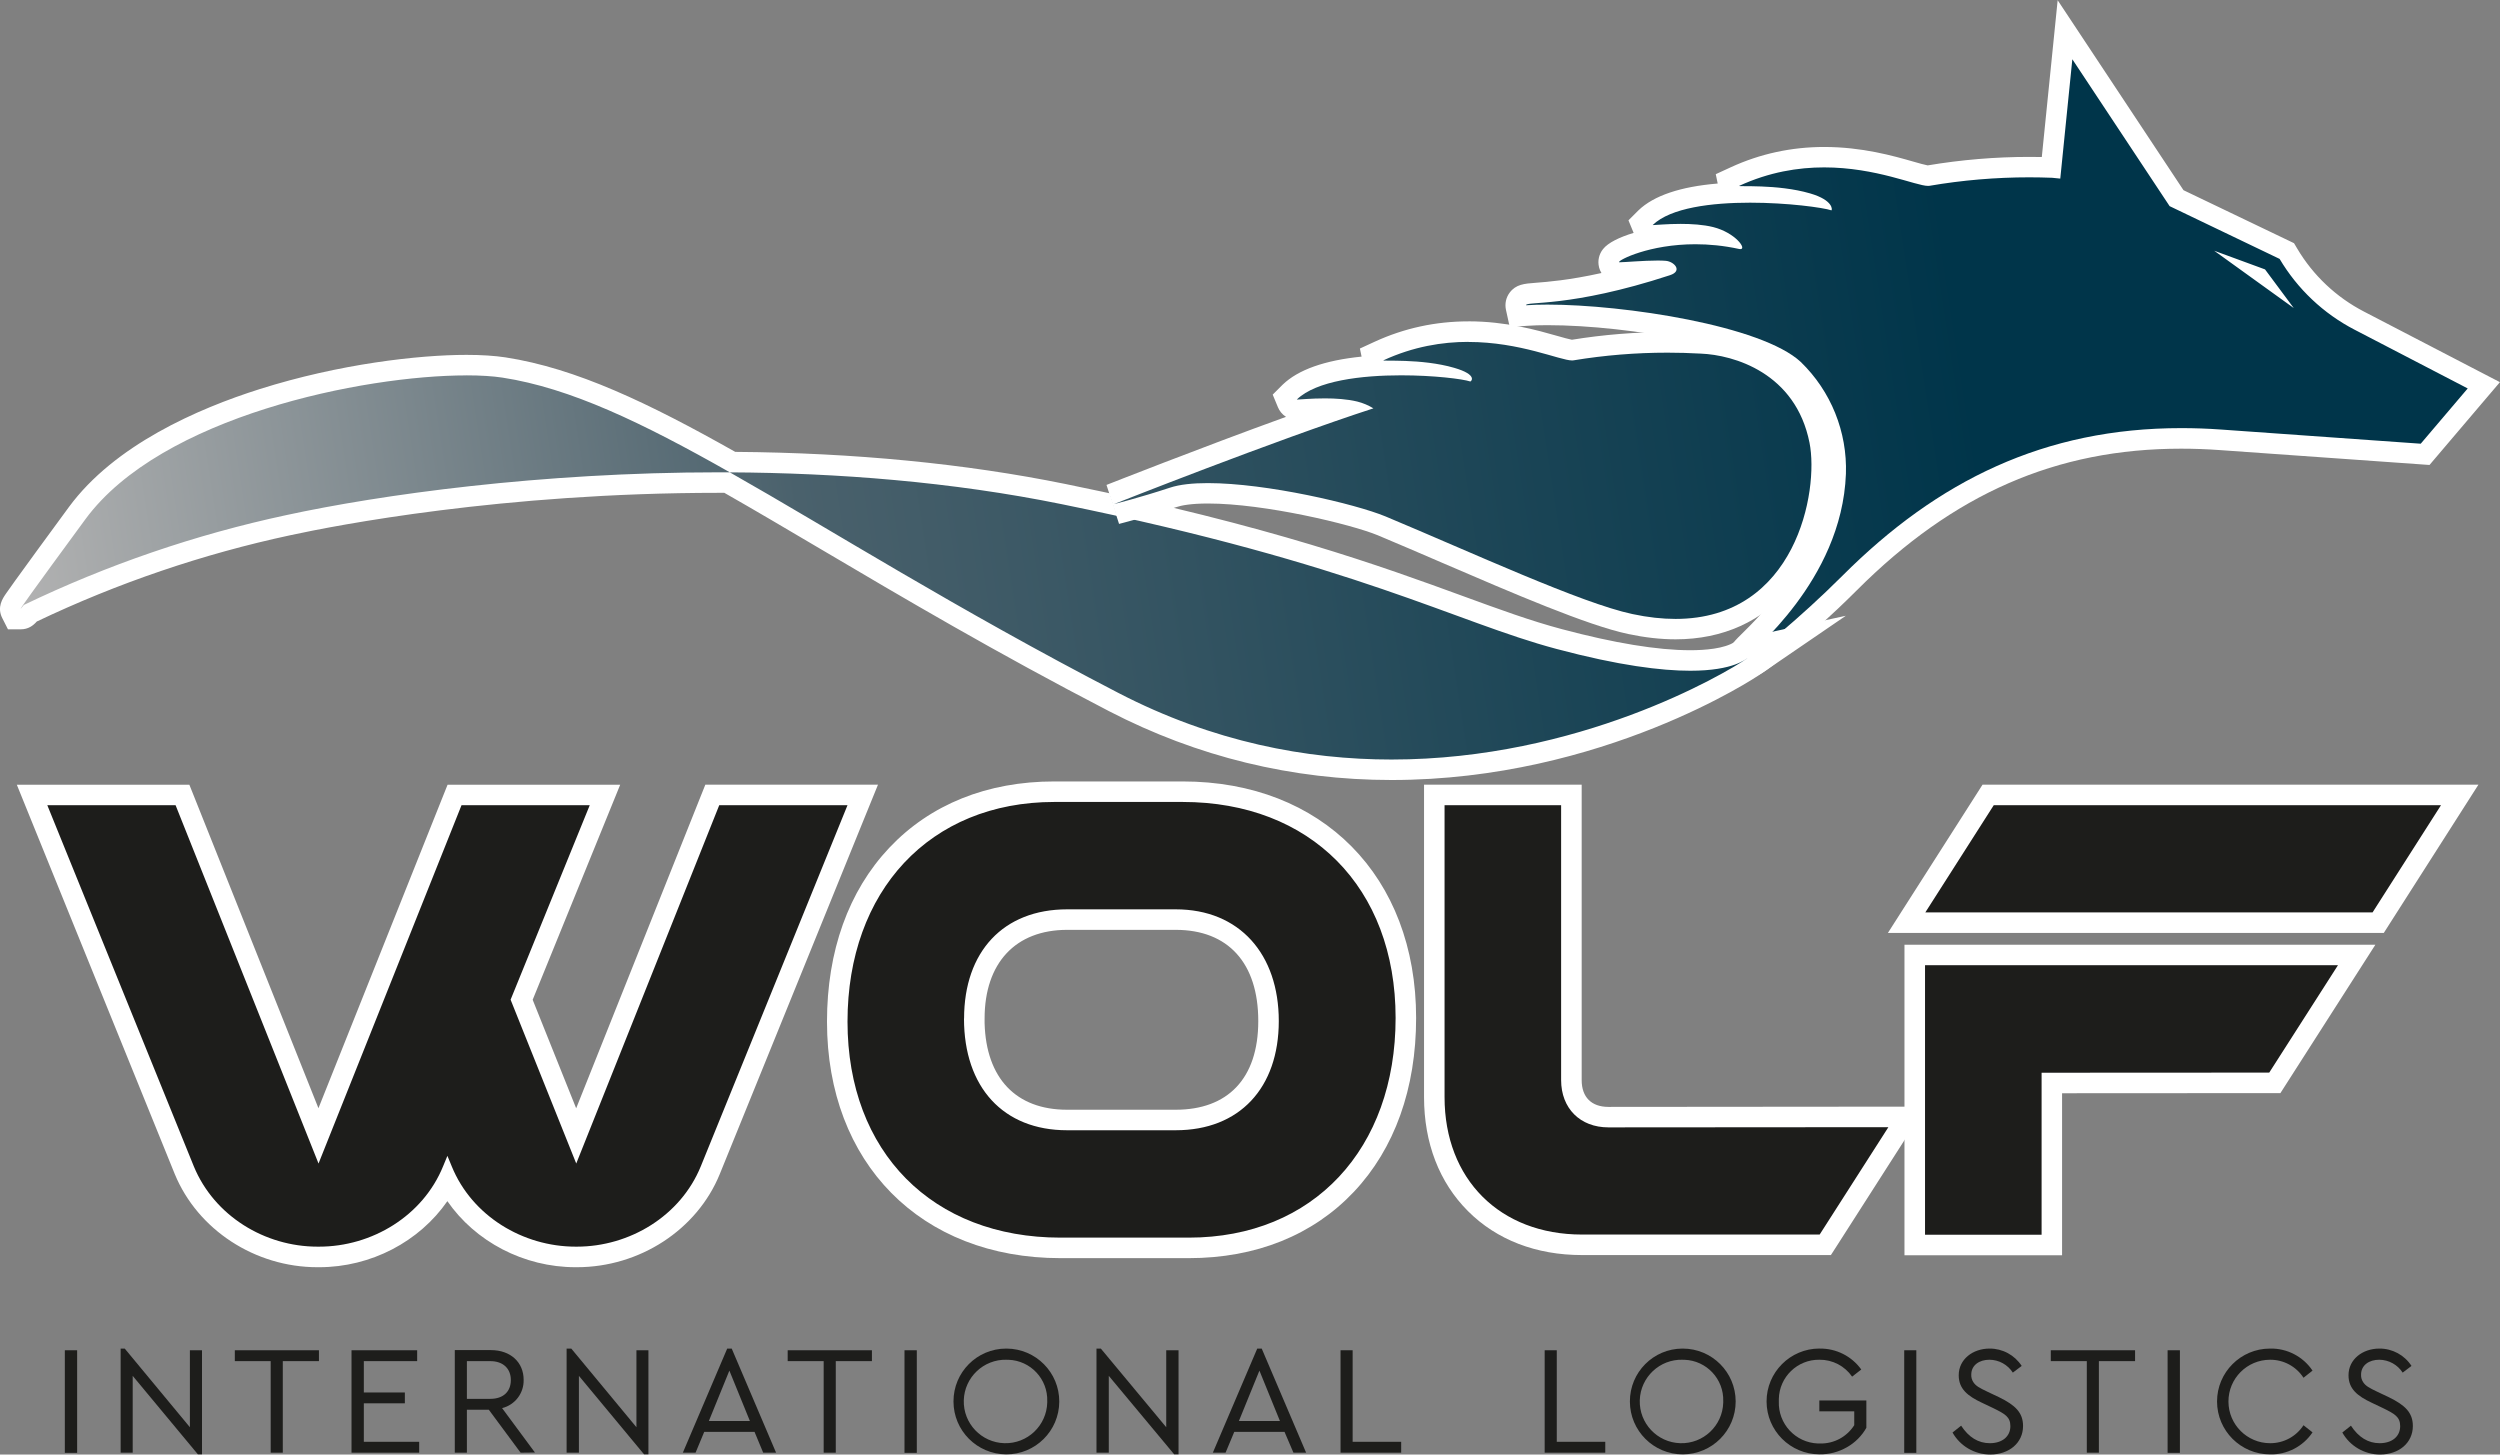 <svg xmlns="http://www.w3.org/2000/svg" xmlns:xlink="http://www.w3.org/1999/xlink" id="Capa_2" data-name="Capa 2" viewBox="0 0 609.29 354.49"><rect x="0" y="0" width="609.29" height="354.49" fill="#808080" stroke="none"/><defs><style>      .cls-1 {        fill: url(#Degradado_sin_nombre_3);      }      .cls-1, .cls-2, .cls-3, .cls-4, .cls-5 {        stroke-width: 0px;      }      .cls-2 {        fill: url(#Degradado_sin_nombre_3-3);      }      .cls-3 {        fill: url(#Degradado_sin_nombre_3-2);      }      .cls-4 {        fill: #1d1d1b;      }      .cls-5 {        fill: #fff;      }    </style><linearGradient id="Degradado_sin_nombre_3" data-name="Degradado sin nombre 3" x1="-4.86" y1="268.47" x2="532.35" y2="351.02" gradientTransform="translate(0 425.52) scale(1 -1)" gradientUnits="userSpaceOnUse"><stop offset="0" stop-color="#b2b2b2"></stop><stop offset=".35" stop-color="#4a616c"></stop><stop offset=".68" stop-color="#1b4556"></stop><stop offset=".9" stop-color="#00354a"></stop></linearGradient><linearGradient id="Degradado_sin_nombre_3-2" data-name="Degradado sin nombre 3" x1="8.37" y1="253.56" x2="549.54" y2="336.72" xlink:href="#Degradado_sin_nombre_3"></linearGradient><linearGradient id="Degradado_sin_nombre_3-3" data-name="Degradado sin nombre 3" x1="5.98" y1="250.56" x2="537.39" y2="332.21" xlink:href="#Degradado_sin_nombre_3"></linearGradient></defs><g id="Capa_1-2" data-name="Capa 1"><g id="Capa_1-3" data-name="Capa 1"><g><path class="cls-4" d="m77.38,306.33c-14.21,0-27.26-8.5-32.46-21.14L7.82,193.74h36.67l33.15,83.08,33.16-83.08h36.66l-20.31,49.91,13.3,33.19,33.16-83.1h36.67l-37.15,91.44c-5.15,12.65-18.22,21.15-32.53,21.15h-.3c-13.25,0-25.43-7.29-31.25-18.42-5.81,11.12-18.01,18.42-31.26,18.42h-.4Z"></path><path class="cls-5" d="m206.55,196.24l-35.75,88c-4.93,12.11-17.34,19.59-30.21,19.59h-.3c-12.86,0-25.27-7.48-30.2-19.59l-1.05-2.54-1.05,2.54c-4.93,12.11-17.35,19.59-30.21,19.59h-.3s-.07,0-.1,0c-12.82,0-25.16-7.47-30.15-19.59L11.53,196.24h31.26l34.84,87.33,34.85-87.33h31.25l-19.29,47.4,16,39.93,34.85-87.33h31.26m7.43-5h-42.08l-1.26,3.15-30.22,75.72-10.6-26.45,18.53-45.53,2.8-6.88h-42.07l-1.26,3.15-30.21,75.69-30.2-75.69-1.26-3.15H4.1l2.79,6.88,35.7,88c5.59,13.59,19.57,22.71,34.78,22.71h.12s.28,0,.28,0c12.67,0,24.44-6.25,31.26-16.1,6.81,9.84,18.58,16.1,31.25,16.1h.3c15.31,0,29.31-9.12,34.84-22.7l35.75-88,2.8-6.88h0Z"></path></g><g><path class="cls-4" d="m258.44,304.13c-32.53,0-54.39-22.16-54.39-55.14,0-16.55,5.01-30.61,14.5-40.66,9.5-10.06,22.77-15.38,38.39-15.38h31.29c32.54,0,54.4,22.16,54.4,55.14,0,16.55-5.01,30.61-14.48,40.65-9.5,10.07-22.78,15.39-38.42,15.39h-31.29Zm-20.98-54.6c.46,14.7,8.83,23.43,22.6,23.43h26.48c14.16,0,22.62-9.02,22.62-24.12s-8.46-24.72-22.62-24.72h-26.46c-14.16,0-22.62,9.02-22.62,24.12v1.29Z"></path><path class="cls-5" d="m288.23,195.45c31.11,0,51.9,20.78,51.9,52.64s-20,53.54-50.4,53.54h-31.29c-31.11,0-51.89-20.79-51.89-52.64s20.04-53.54,50.39-53.54h31.29m-28.17,80.01h26.48c15.55,0,25.12-10.32,25.12-26.62s-9.57-27.22-25.12-27.22h-26.46c-15.55,0-25.12,10.32-25.12,26.62h-.02c0,16.75,9.57,27.22,25.12,27.22m28.17-85.01h-31.29c-16.33,0-30.23,5.59-40.21,16.17-9.93,10.52-15.18,25.17-15.18,42.37,0,34.48,22.86,57.64,56.89,57.64h31.29c16.34,0,30.26-5.59,40.24-16.17,9.92-10.52,15.16-25.17,15.16-42.37,0-34.48-22.87-57.64-56.9-57.64h0Zm-48.27,58.91v-1.12c0-13.54,7.53-21.62,20.12-21.62h26.46c12.79,0,20.12,8.1,20.12,22.22s-7.52,21.62-20.12,21.62h-26.48c-12.45,0-19.73-7.67-20.1-21.1h0Z"></path></g><g><path class="cls-4" d="m385.56,303.38c-21.53,0-36-14.47-36-36v-73.64h33.41v69.5c0,5.48,3.54,9.02,9.02,9.02l72.81-.05-19.95,31.17h-59.29Z"></path><path class="cls-5" d="m380.47,196.24v67c0,6.88,4.64,11.52,11.52,11.52l68.24-.05-16.75,26.17h-57.92c-20,0-33.5-13.46-33.5-33.5v-71.14h28.41m5-5h-38.41v76.14c0,11.18,3.71,20.8,10.72,27.8,7,7,16.61,10.7,27.78,10.7h60.66l1.48-2.3,16.75-26.17,4.93-7.7h-9.14s-68.24.06-68.24.06c-4.14,0-6.52-2.38-6.52-6.52v-72h0Z"></path></g><g><path class="cls-4" d="m466.66,303.42v-70.68h107.71l-19.95,31.17-54.35.03v39.48h-33.41Zm-1.99-78.55l19.87-31.13h114.93l-19.87,31.13h-114.93Z"></path><path class="cls-5" d="m594.91,196.24l-16.68,26.13h-109l16.68-26.13h109m-25.11,39l-16.75,26.17-55.48.03v39.48h-28.41v-65.68h100.64m34.23-44h-120.86l-1.47,2.31-16.68,26.13-4.91,7.69h120.86l1.47-2.31,16.68-26.13,4.91-7.69h0Zm-25.1,39h-114.78v75.68h38.41v-39.48l50.48-.03h2.73s1.47-2.3,1.47-2.3l16.75-26.17,4.93-7.7h0Z"></path></g><rect class="cls-4" x="15.8" y="329.08" width="3" height="25"></rect><polygon class="cls-4" points="49.23 329.08 49.23 354.45 48.23 354.45 32.34 335.32 32.34 354.04 29.4 354.04 29.4 328.67 30.4 328.67 46.28 347.84 46.28 329.08 49.23 329.08"></polygon><polygon class="cls-4" points="65.97 331.73 57.23 331.73 57.23 329.08 77.73 329.08 77.73 331.73 68.92 331.73 68.92 354.04 65.97 354.04 65.97 331.73"></polygon><polygon class="cls-4" points="85.67 329.08 101.67 329.08 101.67 331.73 88.67 331.73 88.67 339.37 98.67 339.37 98.67 342.01 88.67 342.01 88.67 351.39 102.16 351.39 102.16 354.04 85.67 354.04 85.67 329.08"></polygon><path class="cls-4" d="m126.88,354.04l-7.75-10.47h-5.34v10.47h-2.95v-25h8.78c4.84,0,8,3,8,7.23.09,3.25-2.09,6.13-5.25,6.91l8,10.82-3.49.04Zm-13.09-13.12h5.71c3.22,0,5-1.82,5-4.58s-1.85-4.61-5-4.61h-5.71v9.19Z"></path><polygon class="cls-4" points="158.03 329.08 158.03 354.45 156.97 354.45 141.09 335.32 141.09 354.04 138.09 354.04 138.09 328.67 139.23 328.67 155.11 347.84 155.11 329.08 158.03 329.08"></polygon><path class="cls-4" d="m183.89,348.97h-12.26l-2.11,5.07h-3.1l10.81-25.37h1.1l10.81,25.37h-3.14l-2.11-5.07Zm-6.13-14.93l-5,12.28h10l-5-12.28Z"></path><polygon class="cls-4" points="200.74 331.73 191.97 331.73 191.97 329.08 212.5 329.08 212.5 331.73 203.69 331.73 203.69 354.04 200.74 354.04 200.74 331.73"></polygon><rect class="cls-4" x="220.44" y="329.08" width="3" height="25"></rect><path class="cls-4" d="m245.32,328.67c7.12.03,12.87,5.82,12.84,12.94s-5.82,12.87-12.94,12.84c-7.1-.03-12.84-5.79-12.84-12.89-.02-7.1,5.71-12.87,12.81-12.89.04,0,.09,0,.13,0Zm0,2.72c-5.61-.14-10.28,4.29-10.43,9.91s4.29,10.28,9.91,10.43,10.28-4.29,10.43-9.91c0-.1,0-.2,0-.3.18-5.41-4.05-9.94-9.46-10.12-.14,0-.28,0-.42,0h-.03Z"></path><polygon class="cls-4" points="287.23 329.08 287.23 354.45 286.17 354.45 270.23 335.32 270.23 354.04 267.23 354.04 267.23 328.67 268.29 328.67 284.23 347.84 284.23 329.08 287.23 329.08"></polygon><path class="cls-4" d="m313.06,348.97h-12.25l-2.12,5.07h-3.1l10.82-25.37h1.09l10.82,25.37h-3.09l-2.17-5.07Zm-6.12-14.93l-5,12.28h10l-5-12.28Z"></path><polygon class="cls-4" points="326.71 329.08 329.66 329.08 329.66 351.39 341.49 351.39 341.49 354.04 326.71 354.04 326.71 329.08"></polygon><polygon class="cls-4" points="376.46 329.08 379.41 329.08 379.41 351.39 391.23 351.39 391.23 354.04 376.46 354.04 376.46 329.08"></polygon><path class="cls-4" d="m410.11,328.67c7.12,0,12.89,5.76,12.9,12.88,0,7.12-5.76,12.89-12.88,12.9s-12.89-5.76-12.9-12.88h0c-.02-7.11,5.71-12.88,12.81-12.9.02,0,.05,0,.07,0Zm0,2.72c-5.61-.17-10.3,4.25-10.47,9.87s4.25,10.3,9.87,10.47,10.3-4.25,10.47-9.87c0-.11,0-.22,0-.34.18-5.41-4.06-9.94-9.46-10.12-.13,0-.25,0-.38,0h-.03Z"></path><path class="cls-4" d="m443.45,328.67c4.02-.07,7.82,1.83,10.17,5.1l-2.23,1.74c-1.8-2.6-4.77-4.15-7.94-4.12-5.38-.09-9.82,4.2-9.92,9.58,0,.18,0,.37,0,.55-.21,5.47,4.05,10.07,9.52,10.28.18,0,.36,0,.54,0,3.36.08,6.52-1.62,8.32-4.46v-3.37h-8.51v-2.65h11.46v6.66c-1.12,1.98-2.75,3.61-4.73,4.73-2.03,1.17-4.34,1.77-6.69,1.73-7.12,0-12.89-5.77-12.9-12.88s5.77-12.89,12.88-12.9h.01,0Z"></path><rect class="cls-4" x="464.09" y="329.08" width="2.95" height="25"></rect><path class="cls-4" d="m477.96,347.46c1.85,2.84,4.2,4.27,7,4.27,3,0,5-1.62,5-4.16,0-2.27-1.36-3-4.16-4.38l-2.8-1.33c-3.44-1.62-5.63-3.36-5.63-6.69,0-3.89,3.44-6.5,7.52-6.5,3.16-.02,6.11,1.58,7.83,4.23l-2.16,1.63c-1.25-1.94-3.4-3.13-5.71-3.14-2.45,0-4.42,1.32-4.42,3.63-.03.64.14,1.27.49,1.81.64,1,1.55,1.44,3.52,2.39l2.79,1.32c3.93,1.93,5.82,3.74,5.82,7,0,4.12-3.4,6.95-8,6.95-3.81,0-7.32-2.04-9.19-5.36l2.1-1.67Z"></path><polygon class="cls-4" points="508.59 331.73 499.81 331.73 499.81 329.08 520.35 329.08 520.35 331.73 511.53 331.73 511.53 354.04 508.59 354.04 508.59 331.73"></polygon><rect class="cls-4" x="528.28" y="329.08" width="3" height="25"></rect><path class="cls-4" d="m553.23,328.67c4.15-.1,8.06,1.93,10.37,5.37l-2.2,1.74c-1.78-2.75-4.85-4.41-8.13-4.39-5.62,0-10.17,4.56-10.16,10.18,0,5.61,4.55,10.16,10.16,10.16,3.28.02,6.35-1.63,8.13-4.38l2.2,1.74c-2.31,3.44-6.22,5.47-10.37,5.36-7.12,0-12.89-5.77-12.9-12.88s5.77-12.89,12.88-12.9h.01Z"></path><path class="cls-4" d="m572.96,347.46c1.86,2.84,4.2,4.27,7,4.27,3,0,5-1.62,5-4.16,0-2.27-1.36-3-4.16-4.38l-2.8-1.33c-3.44-1.62-5.63-3.36-5.63-6.69,0-3.89,3.44-6.5,7.52-6.5,3.16-.02,6.11,1.57,7.83,4.23l-2.15,1.63c-1.25-1.94-3.4-3.12-5.71-3.14-2.46,0-4.43,1.32-4.43,3.63-.03.64.14,1.27.49,1.81.65,1,1.55,1.44,3.52,2.39l2.79,1.32c3.93,1.93,5.82,3.74,5.82,7,0,4.12-3.4,6.95-8,6.95-3.81,0-7.32-2.05-9.19-5.36l2.1-1.67Z"></path><g><g><path class="cls-1" d="m424.24,162.5l-.44-2.07c-.28-1.46.44-2.17,2.38-4.07,5.05-4.96,20.41-20.06,21.2-40.95.33-9.51-3.41-18.76-10.24-25.39-8.69-8.09-41.35-13.27-60-13.27-1.86,0-3.55.05-5.04.15l-2.15.15-.46-2.11c-.16-.75,0-1.52.46-2.14.84-1.13,1.92-1.21,4.54-1.41,4.04-.31,13.03-.99,27.46-5.34-1.59.06-3.25.16-4.57.25-1.2.08-2.06.13-2.54.13-1.98,0-2.53-1.42-2.65-1.86-.21-.86-.02-1.68.49-2.32,1.33-1.68,8.58-4.72,18.23-5.15-.42-.01-.85-.02-1.3-.02-2.3,0-4.33.14-5.54.23-.58.04-.99.06-1.17.06h-1.67l-.74-1.56-.64-1.54,1.18-1.19c3.75-3.6,10.77-5.63,20.95-6.08-.25-.28-.44-.65-.54-1.14l-.43-1.96,1.85-.87c6.81-3.13,14.13-4.72,21.74-4.72,8.88,0,16.22,2.1,21.08,3.48,1.77.51,3.61,1.03,4.23,1.03,8.07-1.38,16.4-2.09,24.68-2.09,1.76,0,3.55.03,5.31.1l3.4-33.61,27.2,41.06,26.87,12.89.39.65c4.12,6.95,10.1,12.6,17.28,16.31l30.35,15.76-14.3,16.83-49.88-3.54c-3.23-.23-6.45-.35-9.56-.35-31.08,0-56.76,11.19-80.79,35.23-6.24,6.24-12.12,11.37-15.07,13.87-7.73,6.56-8.56,6.56-9.43,6.56h-2.07Z"></path><path class="cls-5" d="m505.06,14.44l23.71,35.8,26.81,12.86c4.36,7.35,10.69,13.33,18.28,17.26l27.56,14.31-11.45,13.47-48.62-3.45c-3.32-.24-6.56-.35-9.74-.35-33.22,0-59.32,12.72-82.56,35.96-10.37,10.36-21.85,19.69-22.74,19.69-.03,0-.05-.01-.05-.03-.17-.89,22.62-18.11,23.62-44.46.35-10.24-3.64-20.15-11-27.28-9.52-8.87-43.01-13.98-61.74-13.98-1.9,0-3.66.05-5.21.16-.23-1.05,10.64.68,35.05-7.32,3.23-1.05,1-3.35-1-3.51-.57-.05-1.24-.07-1.98-.07-3.41,0-8.07.42-9.18.42-.15,0-.24,0-.24-.03-.12-.52,7.39-4.36,18.62-4.36,3.26,0,6.84.32,10.63,1.15.12.03.23.04.32.04,1.66,0-1.26-4.02-6.61-5.37-2.45-.61-5.36-.78-7.94-.78-3.35,0-6.16.29-6.71.29-.07,0-.11,0-.1-.02,4.39-4.22,14.37-5.44,23.72-5.44,9.2,0,17.8,1.19,19.84,1.87,0,0,0,0,0,0,.18,0,.64-2.43-5.2-4.13-8.04-2.35-17.93-1.54-17.26-1.85,7.32-3.37,14.37-4.49,20.69-4.49,12.66,0,22.35,4.51,25.31,4.51.12,0,.24,0,.34-.02,8.04-1.38,16.18-2.07,24.34-2.07,1.85,0,3.7.04,5.55.11l2,.2,2.94-29.1m53.96,60.65l-7-9.42-12.39-4.55,19.39,13.97M501.49,0l-1.41,13.94-2.46,24.33c-1.02-.02-2.05-.03-3.06-.03-8.27,0-16.6.7-24.76,2.07-.68-.12-2.2-.55-3.45-.91-4.99-1.43-12.54-3.58-21.77-3.58-7.97,0-15.63,1.66-22.77,4.95l-3.65,1.68.47,2.28c-9.1.76-15.58,2.95-19.31,6.53l-.04.04-.04.04-2.36,2.36,1.26,3.06c-3.44,1.04-6.23,2.39-7.46,3.95-.99,1.25-1.35,2.84-.98,4.37l.02.09.02.09c.12.42.3.86.56,1.28-7.93,1.76-13.21,2.16-16.03,2.38-2.8.21-4.83.37-6.35,2.41-.89,1.19-1.21,2.71-.9,4.16l.92,4.21,4.3-.3c1.43-.1,3.07-.15,4.87-.15,20.24,0,50.72,5.62,58.29,12.61,6.31,6.13,9.75,14.69,9.45,23.48-.75,19.88-15.58,34.45-20.45,39.24-2.02,1.98-3.61,3.55-3.08,6.33.45,2.37,2.54,4.1,4.96,4.1,1.69,0,2.62,0,11.05-7.15,2.98-2.53,8.92-7.71,15.22-14.01,23.54-23.54,48.65-34.5,79.03-34.5,3.06,0,6.21.11,9.39.34l48.62,3.45,2.52.18,1.64-1.93,11.45-13.47,4.07-4.78-5.57-2.89-27.56-14.31c-6.77-3.51-12.4-8.82-16.28-15.37l-.77-1.3-1.37-.66-25.57-12.26-22.95-34.65-7.74-11.68h0Z"></path></g><g><path class="cls-3" d="m339.14,187.6c-23.79,0-46.58-5.55-67.72-16.51-27.48-14.24-50.04-27.56-69.94-39.32-8.59-5.07-16.72-9.87-24.28-14.17-.67,0-1.34,0-2.01,0-52.99,0-93.71,7.95-104.93,10.38-21.7,4.65-42.84,11.87-62.85,21.45-.71.88-1.3,1.44-2.4,1.44h-1.54l-.7-1.37c-.73-1.44-.66-1.53,3.03-6.65,2.62-3.64,6.99-9.63,12.98-17.79,10.71-14.59,30.52-23.2,45.25-27.86,19.17-6.06,38.21-8.22,49.62-8.22,3.57,0,6.65.2,9.16.58,16.99,2.62,34.58,11.1,55.71,23.05,29.06.19,56.21,2.81,80.69,7.8,49.83,10.15,76.79,20.01,96.48,27.21,8.92,3.26,16.63,6.08,24.29,8.12,13.01,3.47,23.75,5.23,31.94,5.23,5.68,0,9.81-.83,12.27-2.47.31-.2.66-.44,1.18-.55l12.5-2.72-10.56,7.22c-.37.25-37.35,25.14-88.19,25.15Z"></path><path class="cls-5" d="m113.67,91.48c3.44,0,6.42.19,8.78.55,16.56,2.55,34.05,10.97,55.42,23.08-.9,0-1.79,0-2.68,0-43.55,0-82.58,5.47-105.46,10.44-22.1,4.74-43.56,12.09-63.92,21.89,0,0-.74.94-.79.94-.1,0,2.14-3.25,15.79-21.83,18.46-25.13,67.89-35.06,92.86-35.06m64.2,23.63c26.25.14,54.04,2.29,80.86,7.75,72.39,14.75,95.88,28.7,120.63,35.29,15.25,4.07,25.6,5.31,32.58,5.31,10.81,0,13.56-2.98,13.98-3.07-5.84,3.99-41.15,24.71-86.78,24.71-20.67,0-43.45-4.25-66.57-16.23-39.85-20.65-69.88-39.7-94.7-53.76m-64.2-28.63c-11.6,0-30.93,2.19-50.38,8.34-15.08,4.77-35.39,13.63-46.51,28.76-6,8.17-10.37,14.16-13,17.81-1.06,1.47-1.84,2.58-2.33,3.28-.79,1.15-2.26,3.28-.9,5.96l1.39,2.74h3.08c1.89,0,3.06-.91,3.95-1.91,19.69-9.38,40.48-16.46,61.8-21.03,11.17-2.42,51.67-10.33,104.41-10.33.45,0,.9,0,1.35,0,7.38,4.2,15.3,8.88,23.67,13.82,19.93,11.77,42.52,25.11,70.06,39.38,21.5,11.14,44.67,16.79,68.87,16.79,51.6,0,89.23-25.33,89.6-25.58l21.13-14.45-25.01,5.44c-.98.21-1.63.65-2.03.91-2.55,1.69-7.33,2.05-10.89,2.05-7.97,0-18.5-1.73-31.29-5.14-7.56-2.01-15.21-4.81-24.08-8.05-19.76-7.22-46.83-17.12-96.84-27.31-24.46-4.98-51.54-7.62-80.53-7.84-21.12-11.92-38.78-20.37-55.99-23.03-2.64-.4-5.85-.61-9.55-.61h0Z"></path></g><g><path class="cls-2" d="m408.35,153.35c-3.48,0-7.19-.42-11.05-1.24-9.72-2.07-27.54-9.75-44.76-17.17-5.3-2.28-10.78-4.64-15.83-6.75-6.75-2.79-27.96-7.93-42.34-7.93-3.63,0-6.48.33-8.46.99-7.38,2.43-13.55,3.99-13.81,4.05l-1.53-4.75c.35-.14,31.94-12.64,55.71-20.82-1.04-.08-2.17-.12-3.38-.12-2.31,0-4.35.14-5.57.23-.58.04-.99.07-1.18.07h-1.67l-.74-1.56-.64-1.54,1.18-1.19c4.43-4.26,12.83-5.9,20.7-6.42-.13-.22-.23-.49-.3-.8l-.43-1.96,1.85-.87c6.81-3.13,14.12-4.72,21.73-4.72,8.87,0,16.21,2.09,21.07,3.48,1.78.51,3.62,1.03,4.24,1.03,7.62-1.26,15.46-1.9,23.24-1.9,2.74,0,5.51.08,8.25.24,11.19.45,25.49,6.94,28.82,23.75,1.43,7.21.25,22.86-9.01,34.13-6.32,7.7-15.35,11.77-26.1,11.77h0Z"></path><path class="cls-5" d="m357.85,83.34c12.65,0,22.34,4.51,25.31,4.51.13,0,.24,0,.34-.03,7.57-1.25,15.23-1.87,22.89-1.87,2.7,0,5.41.08,8.11.23,8.02.32,23.13,4.67,26.51,21.74,2.33,11.76-3.3,42.92-32.66,42.92-3.22,0-6.72-.37-10.53-1.19-12.47-2.66-39.01-14.95-60.15-23.79-7.33-3.03-28.94-8.12-43.3-8.12-3.68,0-6.88.33-9.25,1.12-7.37,2.43-13.63,4-13.63,4,0,0,39.08-15.49,63.23-23.34-1.21-.75-2.53-1.3-3.91-1.65-2.44-.6-5.33-.78-7.91-.78-3.37,0-6.19.29-6.74.29-.07,0-.11,0-.1-.02,4.78-4.6,15.77-5.89,25.42-5.89,7.95,0,14.99.88,16.85,1.5,0,0,0,0,.01,0,.22,0,1.9-1.63-3.91-3.32-8.04-2.35-17.93-1.53-17.26-1.84,7.32-3.37,14.37-4.49,20.68-4.49m0-5c-7.97,0-15.63,1.66-22.77,4.94l-3.65,1.68.41,1.97c-9.01.91-15.46,3.2-19.24,6.84l-.03.03-.03.03-2.36,2.36,1.28,3.09c.35.85,1,1.72,1.96,2.33-21.22,7.68-43.45,16.48-43.75,16.59l3.06,9.5c.26-.07,6.52-1.64,13.98-4.1,1.2-.4,3.49-.87,7.68-.87,13.85,0,34.97,5.08,41.39,7.74,5.02,2.1,10.49,4.46,15.78,6.74,17.34,7.47,35.27,15.2,45.24,17.32,4.03.86,7.92,1.3,11.57,1.3,11.53,0,21.22-4.39,28.04-12.69,9.81-11.94,11.05-28.54,9.53-36.2-3.61-18.22-19.03-25.26-31.17-25.76-2.77-.16-5.58-.24-8.35-.24-7.79,0-15.63.63-23.32,1.88-.68-.12-2.21-.55-3.47-.91-4.99-1.42-12.54-3.58-21.76-3.58h0Z"></path></g></g></g></g></svg>